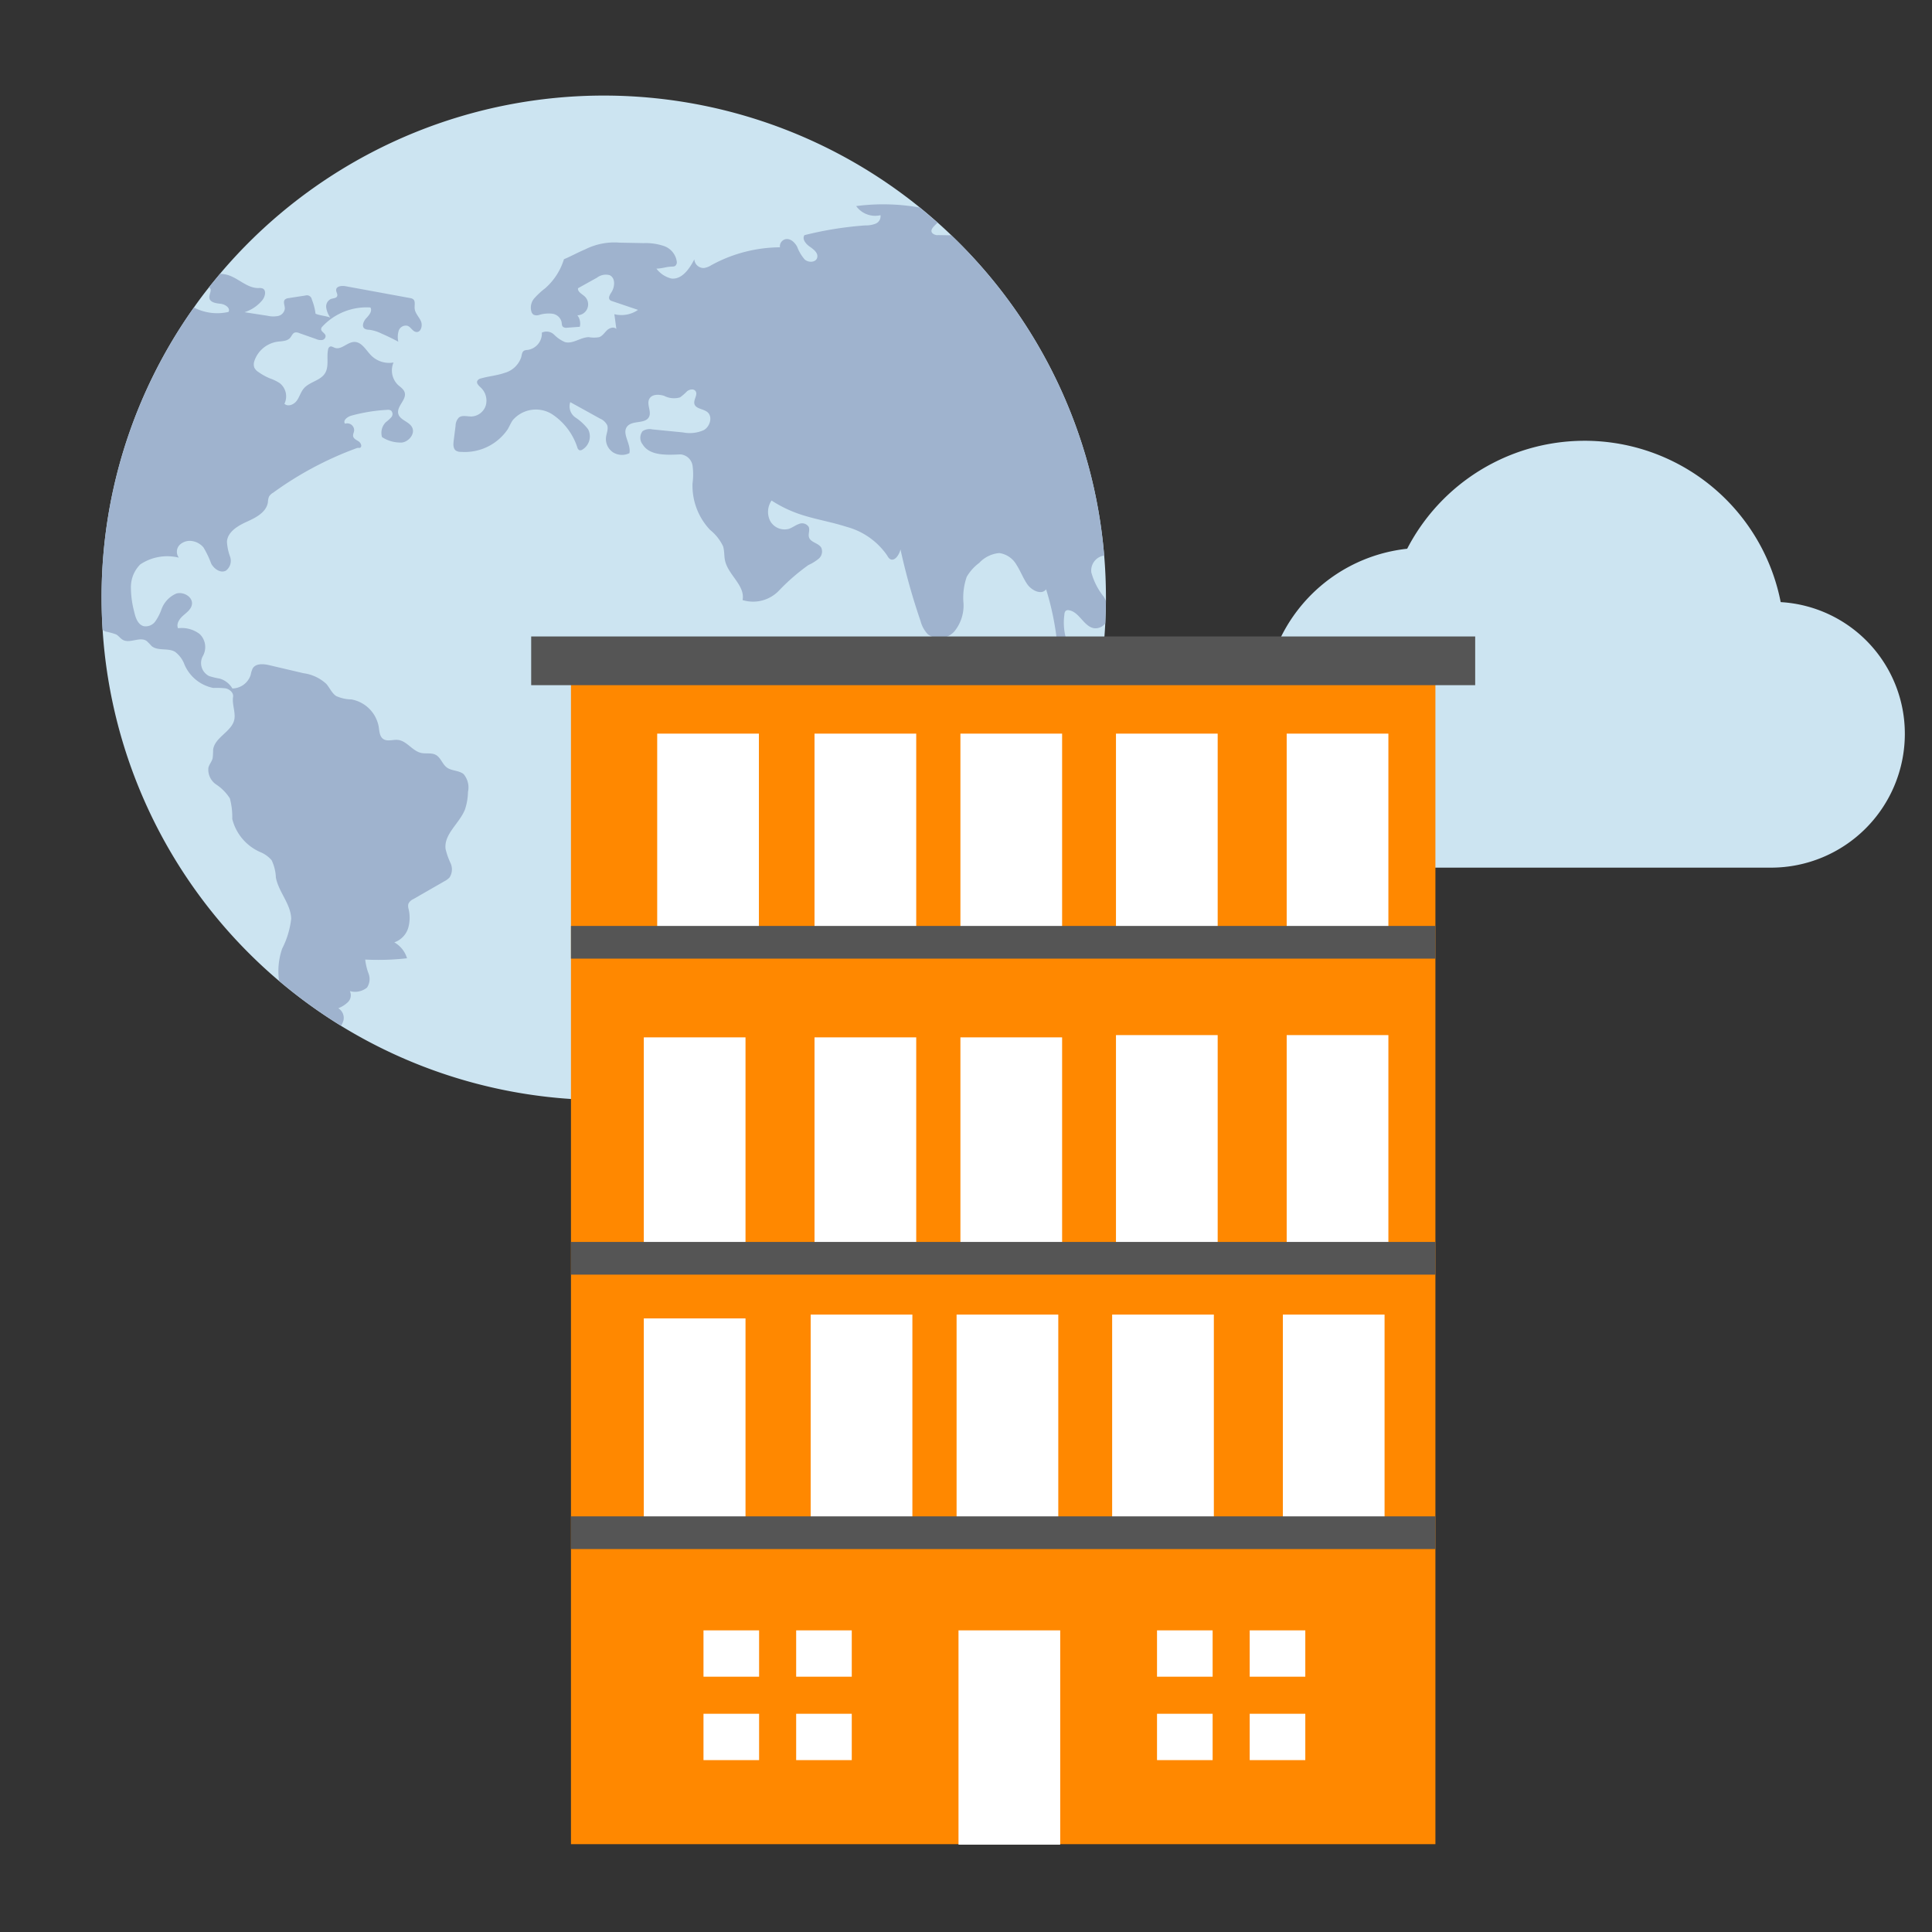 <svg xmlns="http://www.w3.org/2000/svg" xmlns:xlink="http://www.w3.org/1999/xlink" viewBox="0 0 150 150"><rect x="0" y="0" width="150" height="150" fill="#333333" stroke="none"/><defs><style>.a4de0134-7f2a-4e45-87e2-0496f72529e1{fill:#cce4f1;}.be8e836d-e584-4dee-9c37-f0da1306c36a{clip-path:url(#ac118d4c-03f5-47ad-bb1a-8799e18a8be2);}.ab5fa3e0-8c4c-458a-b975-48fcdb4b286a{fill:#9fb3ce;}.e99f91c3-67d2-48bc-925d-39373abbc594{fill:#f80;}.aabcace5-5dc8-4e81-b1eb-9a1ae3e92826{fill:#fff;}.abeac5e1-70e8-4e90-9f90-9ce9d42cfb99{fill:#555;}</style><clipPath id="ac118d4c-03f5-47ad-bb1a-8799e18a8be2"><path class="a4de0134-7f2a-4e45-87e2-0496f72529e1" d="M85.865,46.411v.234q-.009.879-.051,1.75A38.988,38.988,0,0,1,7.967,48.9q-.08-1.236-.08-2.493a38.794,38.794,0,0,1,7.169-22.536q.561-.8,1.167-1.562c.279-.356.565-.7.854-1.048a39,39,0,0,1,54.335-5.156c.47.379.931.772,1.382,1.172q.541.482,1.064.984A38.879,38.879,0,0,1,85.729,43.133Q85.866,44.756,85.865,46.411Z"/></clipPath></defs><title>strato-Illu-</title><g id="f2f19eac-d53d-4fa8-8334-3c66f4f3433f" data-name="Ebene 4"><path class="a4de0134-7f2a-4e45-87e2-0496f72529e1" d="M85.865,46.411v.234q-.009.879-.051,1.75A38.988,38.988,0,0,1,7.967,48.9q-.08-1.236-.08-2.493a38.794,38.794,0,0,1,7.169-22.536q.561-.8,1.167-1.562c.279-.356.565-.7.854-1.048a39,39,0,0,1,54.335-5.156c.47.379.931.772,1.382,1.172q.541.482,1.064.984A38.879,38.879,0,0,1,85.729,43.133Q85.866,44.756,85.865,46.411Z"/><g class="be8e836d-e584-4dee-9c37-f0da1306c36a"><path class="ab5fa3e0-8c4c-458a-b975-48fcdb4b286a" d="M16.223,22.313a.217.217,0,0,1,.053.031c.21.173-.053.5-.021.778.037.35.5.427.857.461s.8.321.631.634a3.913,3.913,0,0,1-2.687-.342A38.794,38.794,0,0,0,7.887,46.411q0,1.257.08,2.494a1,1,0,0,0,.241.129,5.206,5.206,0,0,1,.817.226c.194.114.324.316.517.422.555.3,1.324-.279,1.841.082a4.772,4.772,0,0,1,.379.387c.478.414,1.263.135,1.814.446a2.147,2.147,0,0,1,.73.957,3.079,3.079,0,0,0,2.26,1.859,6.16,6.16,0,0,1,.96.032c.313.072.62.345.57.661-.088.543.18,1.137.109,1.681-.13.995-1.539,1.43-1.658,2.424a6,6,0,0,1-.037.656c-.064.259-.26.472-.329.732a1.39,1.39,0,0,0,.605,1.31,3.586,3.586,0,0,1,1.061,1.079,5.572,5.572,0,0,1,.185,1.594,3.816,3.816,0,0,0,2.2,2.584,2.289,2.289,0,0,1,.859.626,3.444,3.444,0,0,1,.329,1.35c.218,1.122,1.162,2.047,1.188,3.19a6.778,6.778,0,0,1-.7,2.318,5.351,5.351,0,0,0-.242,2.5,39.16,39.16,0,0,0,4.809,3.488,1.409,1.409,0,0,0,.2-.446.882.882,0,0,0-.411-.912,2.187,2.187,0,0,0,.761-.488.747.747,0,0,0,.138-.843,1.476,1.476,0,0,0,1.329-.271A1.188,1.188,0,0,0,28.62,75.6a4.476,4.476,0,0,1-.265-1.1A19.715,19.715,0,0,0,31.6,74.4a2.1,2.1,0,0,0-.987-1.236,1.71,1.71,0,0,0,1.085-1.135,2.883,2.883,0,0,0,.021-1.467.784.784,0,0,1-.015-.382.751.751,0,0,1,.387-.374l2.419-1.39a1.437,1.437,0,0,0,.387-.284,1.153,1.153,0,0,0,.085-1.116,5.593,5.593,0,0,1-.387-1.1c-.149-1.159,1.092-1.992,1.511-3.084a4.588,4.588,0,0,0,.228-1.35,1.6,1.6,0,0,0-.339-1.379c-.363-.3-.928-.237-1.308-.52-.347-.26-.466-.762-.846-.971-.345-.191-.774-.069-1.159-.159-.673-.157-1.1-.934-1.787-1.005-.388-.043-.828.148-1.146-.077-.281-.2-.292-.6-.345-.942a2.63,2.63,0,0,0-2.122-2.127,2.968,2.968,0,0,1-1.177-.26c-.345-.223-.5-.639-.775-.949a3.241,3.241,0,0,0-1.769-.825l-2.623-.616c-.464-.111-1.064-.169-1.316.239a1.833,1.833,0,0,0-.154.491,1.519,1.519,0,0,1-1.426,1.071,1.69,1.69,0,0,0-.992-.769,6.224,6.224,0,0,1-.807-.191,1.129,1.129,0,0,1-.517-1.511c.009-.019.019-.038.029-.056a1.408,1.408,0,0,0-.241-1.69,2.285,2.285,0,0,0-1.69-.459c-.156-.342.106-.726.388-.976s.626-.49.687-.862c.1-.583-.648-1.026-1.213-.854a2.113,2.113,0,0,0-1.164,1.265,3.828,3.828,0,0,1-.469.9.92.92,0,0,1-.891.366c-.467-.119-.645-.673-.748-1.14a7.439,7.439,0,0,1-.25-1.912,2.493,2.493,0,0,1,.722-1.74,3.761,3.761,0,0,1,3-.528.764.764,0,0,1,.08-1.008A1.147,1.147,0,0,1,15,42.024a1.43,1.43,0,0,1,.8.481,7.45,7.45,0,0,1,.6,1.259c.225.411.729.762,1.14.541a.961.961,0,0,0,.326-1.079,4.009,4.009,0,0,1-.246-1.18c.061-.767.859-1.231,1.562-1.547s1.506-.742,1.618-1.506a1.4,1.4,0,0,1,.085-.435.847.847,0,0,1,.315-.3A26.558,26.558,0,0,1,27.7,34.792c.122-.04.135,0,.26-.027.175-.1.058-.379-.109-.491s-.39-.2-.433-.4c-.029-.143.056-.286.077-.432a.538.538,0,0,0-.708-.546c-.188-.25.183-.539.486-.624a13.267,13.267,0,0,1,2.771-.451.5.5,0,0,1,.316.053.376.376,0,0,1,.024.515,2.963,2.963,0,0,1-.422.385,1.157,1.157,0,0,0-.3,1.164,2.646,2.646,0,0,0,1.564.419c.542-.088,1.022-.7.767-1.183-.236-.454-.95-.557-1.072-1.053-.143-.581.679-1.1.494-1.666-.08-.249-.329-.4-.52-.575a1.569,1.569,0,0,1-.342-1.735,1.977,1.977,0,0,1-1.73-.541c-.413-.416-.742-1.077-1.331-1.055-.538.016-1,.644-1.506.453-.125-.048-.255-.143-.374-.087a.308.308,0,0,0-.141.23c-.127.613.093,1.311-.241,1.841-.364.576-1.2.655-1.645,1.175-.239.281-.331.66-.551.958s-.685.488-.95.228a1.308,1.308,0,0,0-.355-1.592,3.5,3.5,0,0,0-.785-.382,4.594,4.594,0,0,1-.878-.488.86.86,0,0,1-.321-.345A.79.79,0,0,1,19.759,28a2.231,2.231,0,0,1,1.774-1.469c.35-.048.759-.032.992-.3.122-.141.186-.355.366-.411a.529.529,0,0,1,.337.04l1.31.461a.893.893,0,0,0,.467.077.313.313,0,0,0,.273-.331c-.042-.218-.376-.321-.344-.541a.343.343,0,0,1,.108-.186,4.687,4.687,0,0,1,3.716-1.467c.165.273-.095.594-.315.825s-.393.647-.128.825a.7.7,0,0,0,.348.079,3.051,3.051,0,0,1,.928.282c.454.2.9.413,1.334.647a1.684,1.684,0,0,1,.032-.86.584.584,0,0,1,.689-.374c.26.1.393.446.672.478.368.042.514-.5.36-.844s-.461-.62-.485-.994c-.019-.25.077-.56-.122-.711a.53.53,0,0,0-.236-.085l-5-.918c-.3-.055-.724-.013-.737.287-.008.17.143.337.077.491s-.3.151-.475.209a.644.644,0,0,0-.371.682,1.847,1.847,0,0,0,.313.766c-.327-.135-.817-.159-1.143-.3a4.411,4.411,0,0,0-.287-1.1.388.388,0,0,0-.44-.328.382.382,0,0,0-.067.015c-.429.067-.859.13-1.289.2a.5.5,0,0,0-.294.114c-.167.178,0,.461-.008.7a.662.662,0,0,1-.512.571,1.94,1.94,0,0,1-.817-.011l-1.8-.279a2.949,2.949,0,0,0,1.363-.912c.239-.281.366-.806.021-.939a.826.826,0,0,0-.313-.024c-.817.006-1.461-.676-2.225-.965a2.185,2.185,0,0,0-.751-.138Z"/><path class="ab5fa3e0-8c4c-458a-b975-48fcdb4b286a" d="M85.814,48.4A.959.959,0,0,1,85,48.78c-.831-.072-1.181-1.268-2-1.4a.318.318,0,0,0-.217.021c-.122.066-.144.231-.151.369a4.562,4.562,0,0,0,.2,2.026c.39.923,1.4,1.7,1.188,2.676a4.167,4.167,0,0,1-2-3.037,21.269,21.269,0,0,0-.8-3.678c-.369.469-1.138.082-1.472-.412-.318-.466-.515-1.007-.822-1.482a1.824,1.824,0,0,0-1.342-.923,2.4,2.4,0,0,0-1.557.764,3.583,3.583,0,0,0-.968,1.076,4.892,4.892,0,0,0-.25,2.093,3.191,3.191,0,0,1-.7,2.135,1.548,1.548,0,0,1-2.061.25,2.335,2.335,0,0,1-.575-1.037,50.418,50.418,0,0,1-1.56-5.565c-.095.43-.475.984-.835.732a.748.748,0,0,1-.191-.249A5.577,5.577,0,0,0,65.715,40.9c-1.257-.408-2.581-.6-3.824-1.05a9.746,9.746,0,0,1-1.987-.989,1.563,1.563,0,0,0-.1,1.6,1.279,1.279,0,0,0,1.437.6c.276-.091.509-.282.782-.377a.612.612,0,0,1,.762.218c.116.251-.059.556.029.822.13.4.737.432.949.8a.738.738,0,0,1-.2.854,3.546,3.546,0,0,1-.8.493,15.887,15.887,0,0,0-2.3,2,2.782,2.782,0,0,1-2.809.719c.22-1.122-1.114-1.944-1.361-3.061-.082-.368-.04-.758-.154-1.116a3.62,3.62,0,0,0-1.005-1.268,4.986,4.986,0,0,1-1.366-3.621,5.029,5.029,0,0,0,0-1.381,1.034,1.034,0,0,0-.939-.865c-1.053.048-2.381.127-2.933-.772a.827.827,0,0,1,0-1.037,1,1,0,0,1,.761-.13c.793.077,1.583.157,2.376.234a2.642,2.642,0,0,0,1.631-.191c.478-.29.685-1.061.242-1.4-.321-.25-.9-.237-.995-.632-.077-.331.289-.705.09-.984-.14-.2-.459-.143-.652.006a4.32,4.32,0,0,1-.549.48,1.674,1.674,0,0,1-1.239-.12c-.408-.127-.955-.138-1.151.242-.223.421.194.978-.024,1.4-.292.559-1.273.241-1.681.724-.467.551.318,1.379.161,2.085a1.3,1.3,0,0,1-1.281-.072,1.239,1.239,0,0,1-.535-1.157c.037-.318.2-.644.092-.944a1.1,1.1,0,0,0-.559-.512q-1.154-.64-2.308-1.275a1.042,1.042,0,0,0,.4,1.188,4.114,4.114,0,0,1,.984.915,1.2,1.2,0,0,1-.451,1.586.283.283,0,0,1-.231.04.325.325,0,0,1-.149-.2,4.9,4.9,0,0,0-1.994-2.613,2.369,2.369,0,0,0-3.024.483c-.151.218-.254.467-.387.7A4.028,4.028,0,0,1,35.8,35.083a.7.7,0,0,1-.395-.092c-.228-.157-.217-.491-.183-.767.051-.39.1-.777.149-1.167a.932.932,0,0,1,.257-.639c.263-.207.639-.077.973-.082a1.226,1.226,0,0,0,1.117-.862,1.388,1.388,0,0,0-.387-1.38c-.151-.143-.356-.323-.276-.517a.428.428,0,0,1,.3-.2c.6-.173,1.23-.218,1.816-.425a1.889,1.889,0,0,0,1.3-1.23c.042-.186.061-.412.228-.5a.732.732,0,0,1,.265-.053,1.291,1.291,0,0,0,1.106-1.345.844.844,0,0,1,.95.159,2.644,2.644,0,0,0,.843.576c.618.169,1.215-.38,1.857-.382a2.318,2.318,0,0,0,.8,0c.257-.093.411-.347.607-.535s.544-.3.727-.1c-.053-.385-.1-.767-.156-1.149a2.253,2.253,0,0,0,1.838-.334l-2-.676a.436.436,0,0,1-.188-.1c-.146-.156,0-.4.116-.578.284-.427.332-1.13-.135-1.342a1.137,1.137,0,0,0-.986.2c-.488.27-.976.543-1.464.814-.046.278.294.438.5.623a.846.846,0,0,1-.551,1.478,1.058,1.058,0,0,1,.188.893l-.984.072a.421.421,0,0,1-.318-.064c-.106-.093-.09-.257-.117-.395a.852.852,0,0,0-.721-.628,2.5,2.5,0,0,0-1.006.092.615.615,0,0,1-.435-.01.435.435,0,0,1-.169-.218,1.106,1.106,0,0,1,.223-1.066,6.07,6.07,0,0,1,.838-.772,4.9,4.9,0,0,0,1.456-2.254c.541-.228,1.1-.536,1.644-.764a5.049,5.049,0,0,1,2.706-.523c.61.011,1.222.022,1.832.035a4.4,4.4,0,0,1,1.6.231,1.5,1.5,0,0,1,.979,1.2.367.367,0,0,1-.12.337.429.429,0,0,1-.23.053c-.507.016-.722.143-1.228.161a2.063,2.063,0,0,0,1.148.764c.822.106,1.414-.745,1.793-1.485a.723.723,0,0,0,.756.671,1.527,1.527,0,0,0,.57-.223A11.233,11.233,0,0,1,60.554,19.2a.572.572,0,0,1,.438-.631c.379-.074.718.252.9.592a3.2,3.2,0,0,0,.586.986c.29.255.849.242.963-.124s-.257-.655-.562-.865-.629-.591-.422-.9A27.239,27.239,0,0,1,67.19,17.5a2.025,2.025,0,0,0,.8-.138.619.619,0,0,0,.371-.655A1.81,1.81,0,0,1,66.474,16a16.186,16.186,0,0,1,4.938.114l1.382,1.172c-.262.273-.612.531-.422.8a.588.588,0,0,0,.486.167c.334.005.668.013,1,.013A38.879,38.879,0,0,1,85.729,43.133a1.174,1.174,0,0,0-1,1.3,5.168,5.168,0,0,0,.968,1.9,2.979,2.979,0,0,1,.165.311Z"/></g><path class="a4de0134-7f2a-4e45-87e2-0496f72529e1" d="M138.253,46.748a15.513,15.513,0,0,0-29-4.144,12.416,12.416,0,0,0,1.347,24.76h26.933a10.39,10.39,0,0,0,10.358-10.359A10.231,10.231,0,0,0,138.253,46.748Z"/><rect class="e99f91c3-67d2-48bc-925d-39373abbc594" x="44.33" y="50.458" width="67.115" height="92.723"/><rect class="aabcace5-5dc8-4e81-b1eb-9a1ae3e92826" x="51.025" y="56.959" width="7.896" height="16.638"/><rect class="aabcace5-5dc8-4e81-b1eb-9a1ae3e92826" x="63.239" y="56.959" width="7.896" height="16.638"/><rect class="aabcace5-5dc8-4e81-b1eb-9a1ae3e92826" x="49.985" y="80.541" width="7.896" height="16.638"/><rect class="aabcace5-5dc8-4e81-b1eb-9a1ae3e92826" x="63.239" y="80.541" width="7.896" height="16.638"/><rect class="aabcace5-5dc8-4e81-b1eb-9a1ae3e92826" x="49.985" y="102.361" width="7.896" height="16.638"/><rect class="aabcace5-5dc8-4e81-b1eb-9a1ae3e92826" x="62.941" y="102.064" width="7.896" height="16.638"/><rect class="aabcace5-5dc8-4e81-b1eb-9a1ae3e92826" x="74.566" y="56.959" width="7.896" height="16.638"/><rect class="aabcace5-5dc8-4e81-b1eb-9a1ae3e92826" x="74.566" y="80.541" width="7.896" height="16.638"/><rect class="aabcace5-5dc8-4e81-b1eb-9a1ae3e92826" x="74.269" y="102.064" width="7.896" height="16.638"/><rect class="aabcace5-5dc8-4e81-b1eb-9a1ae3e92826" x="74.418" y="126.581" width="7.896" height="16.638"/><rect class="aabcace5-5dc8-4e81-b1eb-9a1ae3e92826" x="86.347" y="102.064" width="7.896" height="16.638"/><rect class="aabcace5-5dc8-4e81-b1eb-9a1ae3e92826" x="99.601" y="102.064" width="7.896" height="16.638"/><rect class="aabcace5-5dc8-4e81-b1eb-9a1ae3e92826" x="86.644" y="80.365" width="7.896" height="16.638"/><rect class="aabcace5-5dc8-4e81-b1eb-9a1ae3e92826" x="99.898" y="80.365" width="7.896" height="16.638"/><rect class="aabcace5-5dc8-4e81-b1eb-9a1ae3e92826" x="86.644" y="56.959" width="7.896" height="16.638"/><rect class="aabcace5-5dc8-4e81-b1eb-9a1ae3e92826" x="99.898" y="56.959" width="7.896" height="16.638"/><rect class="abeac5e1-70e8-4e90-9f90-9ce9d42cfb99" x="44.33" y="71.89" width="67.115" height="2.538"/><rect class="abeac5e1-70e8-4e90-9f90-9ce9d42cfb99" x="44.33" y="96.424" width="67.115" height="2.538"/><rect class="abeac5e1-70e8-4e90-9f90-9ce9d42cfb99" x="41.241" y="49.415" width="73.292" height="3.782"/><polygon class="aabcace5-5dc8-4e81-b1eb-9a1ae3e92826" points="58.936 130.179 58.936 126.581 54.619 126.581 54.619 130.179 58.576 130.179 58.936 130.179"/><polygon class="aabcace5-5dc8-4e81-b1eb-9a1ae3e92826" points="58.576 133.057 54.619 133.057 54.619 136.655 58.936 136.655 58.936 133.057 58.576 133.057"/><rect class="aabcace5-5dc8-4e81-b1eb-9a1ae3e92826" x="61.814" y="126.581" width="4.317" height="3.598"/><rect class="aabcace5-5dc8-4e81-b1eb-9a1ae3e92826" x="61.814" y="133.057" width="4.317" height="3.598"/><polygon class="aabcace5-5dc8-4e81-b1eb-9a1ae3e92826" points="94.148 130.179 94.148 126.581 89.831 126.581 89.831 130.179 93.788 130.179 94.148 130.179"/><polygon class="aabcace5-5dc8-4e81-b1eb-9a1ae3e92826" points="93.788 133.057 89.831 133.057 89.831 136.655 94.148 136.655 94.148 133.057 93.788 133.057"/><rect class="aabcace5-5dc8-4e81-b1eb-9a1ae3e92826" x="97.026" y="126.581" width="4.317" height="3.598"/><rect class="aabcace5-5dc8-4e81-b1eb-9a1ae3e92826" x="97.026" y="133.057" width="4.317" height="3.598"/><rect class="abeac5e1-70e8-4e90-9f90-9ce9d42cfb99" x="44.33" y="117.73" width="67.115" height="2.538"/></g></svg>